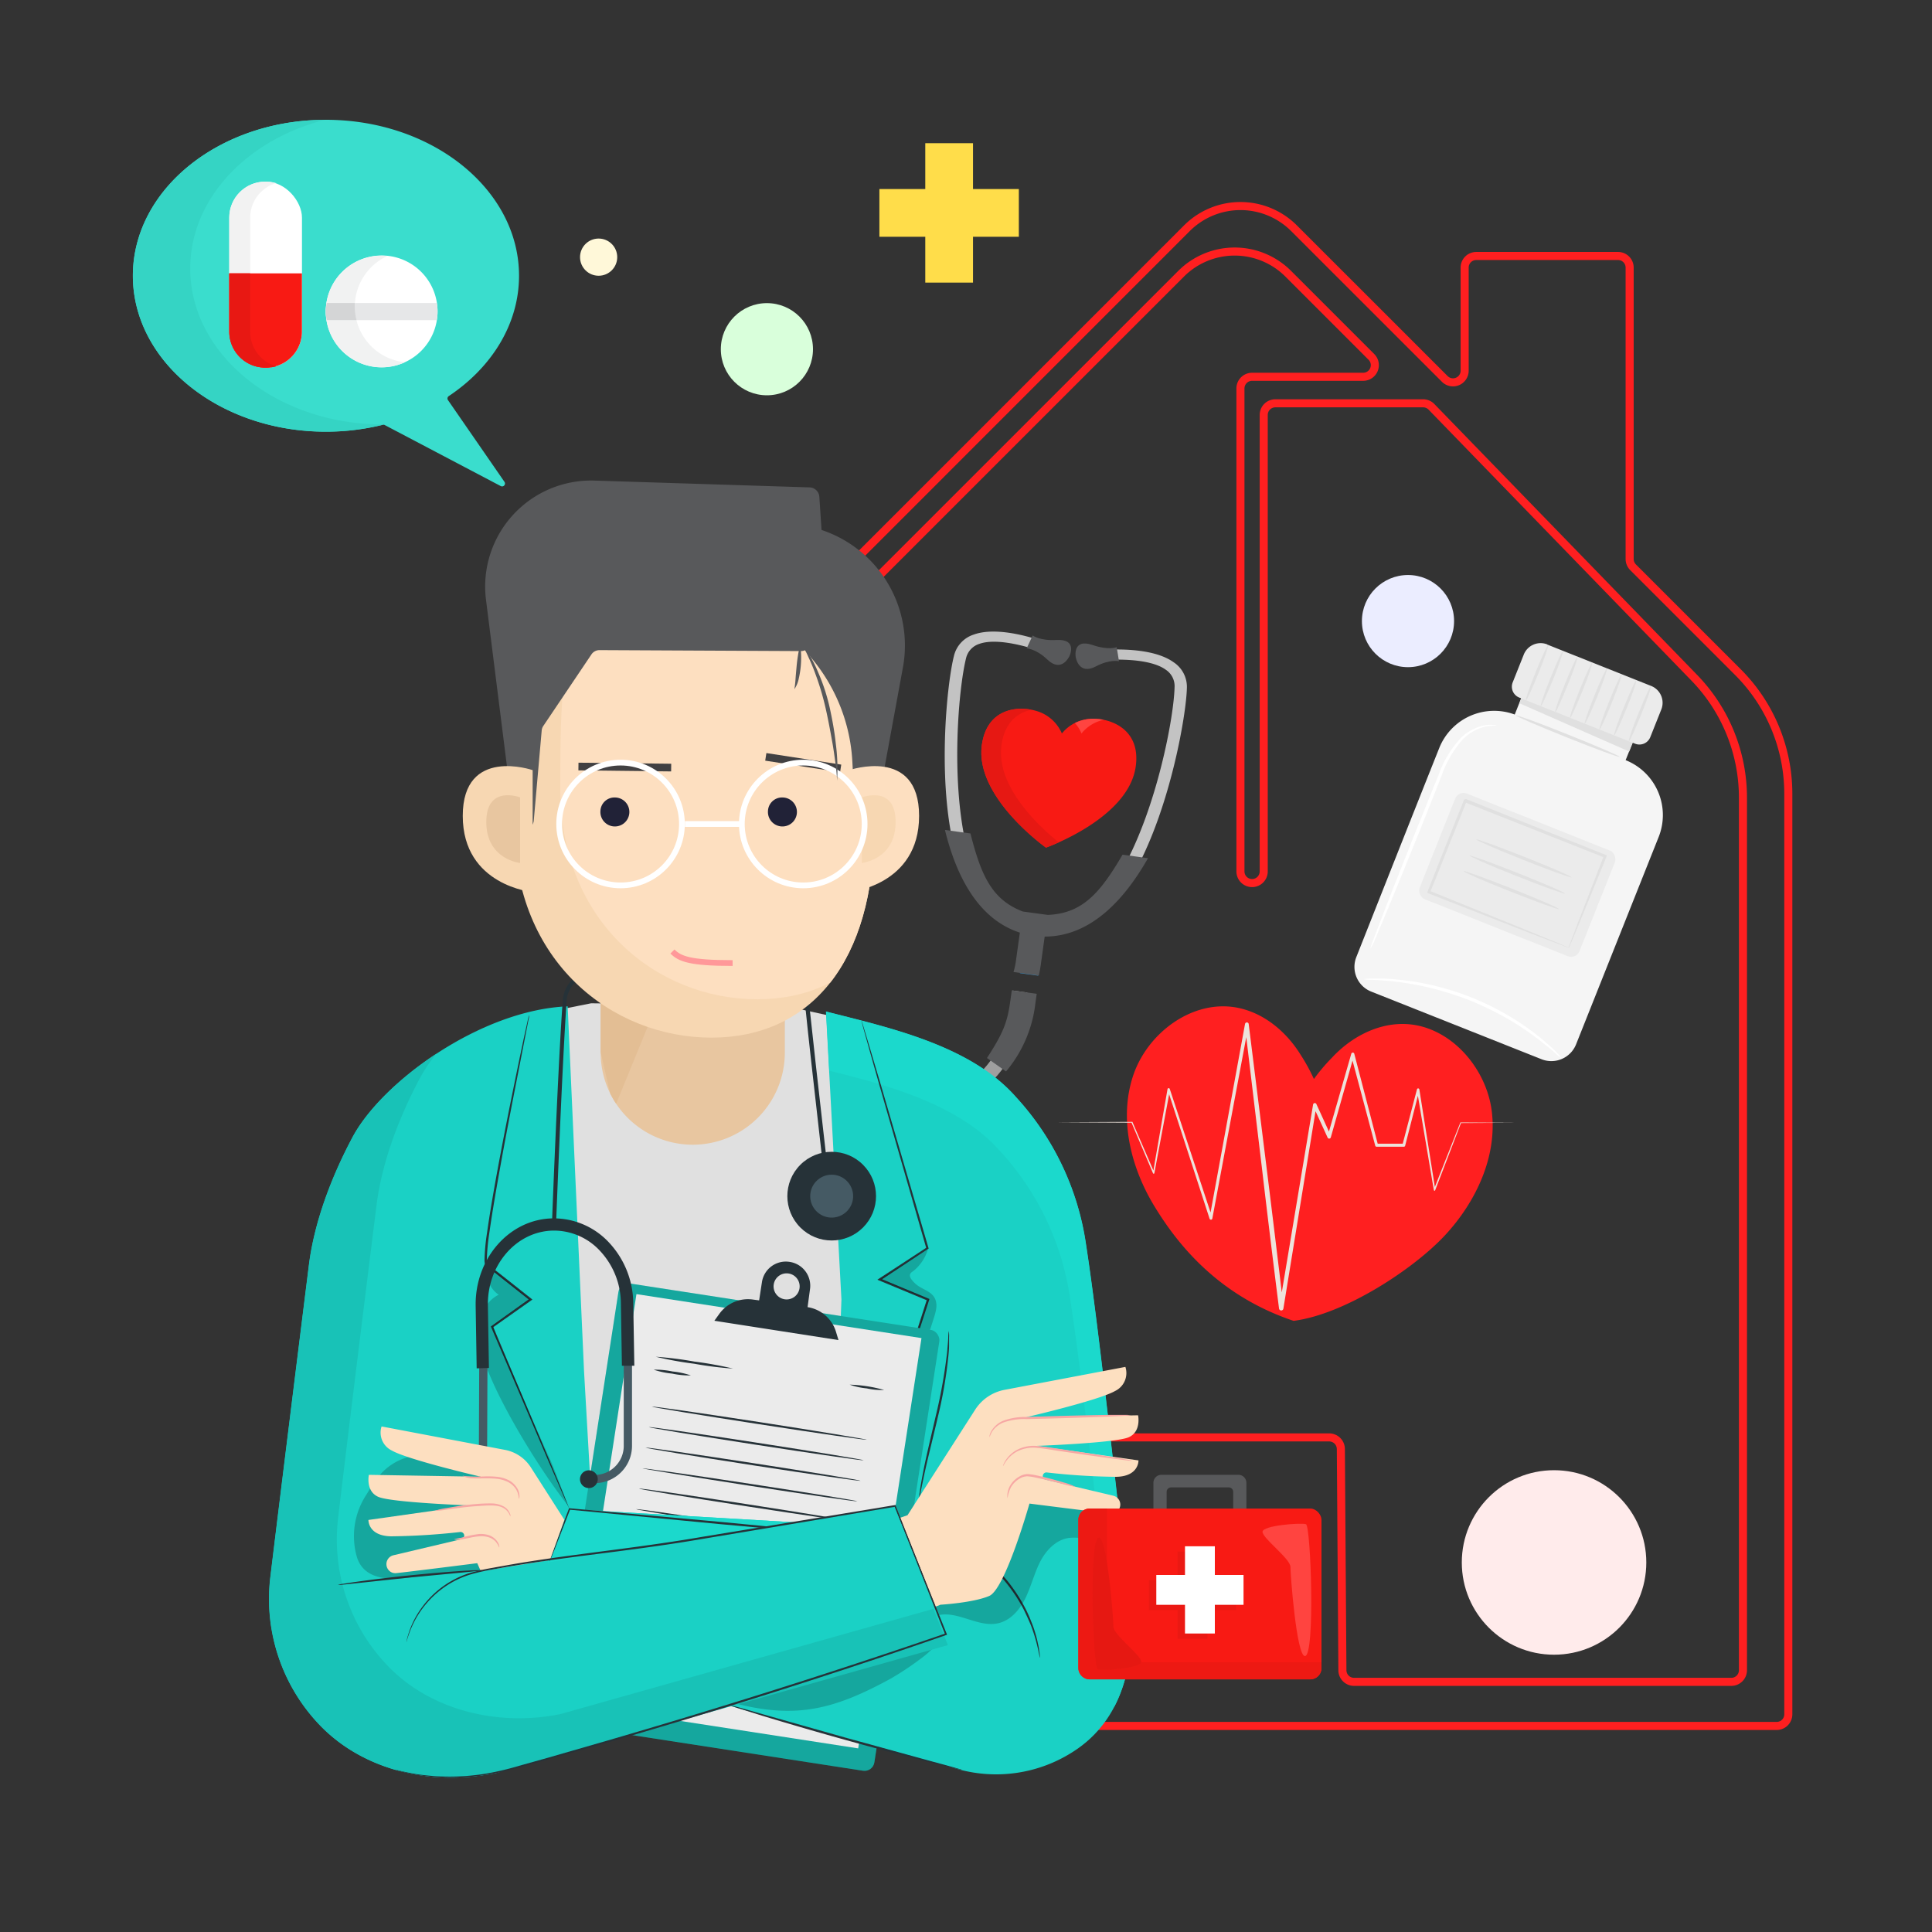 <svg xmlns="http://www.w3.org/2000/svg" xmlns:xlink="http://www.w3.org/1999/xlink" viewBox="0 0 400 400"><rect x="0" y="0" width="400" height="400" fill="#333333" stroke="none"/><defs><style>.cls-1{fill:#e8c6a0;}.cls-2,.cls-39,.cls-40,.cls-41,.cls-8{fill:none;}.cls-3{isolation:isolate;}.cls-4{fill:#f5f5f5;}.cls-5{fill:#e0e0e0;}.cls-6{fill:#ebebeb;}.cls-7{fill:#fff;}.cls-8{stroke:#ff1f20;stroke-width:1.67px;}.cls-39,.cls-40,.cls-41,.cls-8{stroke-miterlimit:10;}.cls-9{fill:#9f9f9f;}.cls-10{fill:#58595b;}.cls-11{fill:#b6e0ef;}.cls-12{fill:#c3c3c3;}.cls-13{fill:#2f8bc5;}.cls-14{fill:#f81a14;}.cls-15{fill:#ff4440;}.cls-16{fill:#e61813;}.cls-17{fill:#3addcd;}.cls-18{fill:#35d4c4;}.cls-19,.cls-22{fill:#e6e7e8;}.cls-19{mix-blend-mode:multiply;}.cls-20{fill:#f2f2f2;}.cls-21{fill:#e81813;}.cls-23{fill:#f1f2f2;}.cls-24{fill:#d4d5d6;}.cls-25{fill:#ffdd4a;}.cls-26{fill:#1ad1c5;}.cls-27{fill:#1bd9cc;}.cls-28{fill:#263238;}.cls-29{opacity:0.2;}.cls-30{fill:#455a64;}.cls-31{fill:#fddfc0;}.cls-32{fill:#f7a7a4;}.cls-33{fill:#18c2b7;}.cls-34{clip-path:url(#clip-path);}.cls-35{fill:#e3be94;}.cls-36{fill:#f7d7b2;}.cls-37{clip-path:url(#clip-path-2);}.cls-38{fill:#212237;}.cls-39{stroke:#ff9899;}.cls-39,.cls-41{stroke-width:1.19px;}.cls-40{stroke:#414042;stroke-width:1.59px;}.cls-41{stroke:#fff;}.cls-42{fill:#ed1913;}.cls-43{fill:#e61812;}.cls-44{fill:#eb1913;}.cls-45{fill:#ff1f20;}.cls-46{fill:#ede3db;}.cls-47{fill:#fff8d9;}.cls-48{fill:#d9ffdb;}.cls-49{fill:#ebedff;}.cls-50{fill:#ffebeb;}</style><clipPath id="clip-path"><path id="_Clipping_Path_" data-name="&lt;Clipping Path&gt;" class="cls-1" d="M143.43,237h0A19.06,19.06,0,0,1,124.36,218V185.26h38.13V218A19.06,19.06,0,0,1,143.43,237Z"/></clipPath><clipPath id="clip-path-2"><path class="cls-2" d="M181,171.18c0,27.91-13.12,43.65-33.7,43.65s-40.83-15.74-40.83-43.65,0-57.27,37.26-57.27S181,143.27,181,171.18Z"/></clipPath></defs><title>FinalSlider 2</title><g class="cls-3"><g id="Character"><path class="cls-4" d="M298,154.82c-5.15,12.9-13.4,33.76-17.19,43.34a5.5,5.5,0,0,0,3.09,7.14l35.25,14a5.51,5.51,0,0,0,7.16-3.08l17.1-42.94a12.24,12.24,0,0,0-6.84-15.9h0l2.52-6.31L316,141.91l-2.38,6-.08,0A12.24,12.24,0,0,0,298,154.82Z"/><polygon class="cls-5" points="315.69 142.72 314.55 145.59 337.31 155.6 338.78 151.91 315.69 142.72"/><path class="cls-6" d="M317.25,137.28h23.16a3.75,3.75,0,0,1,3.75,3.75v6.17a2.42,2.42,0,0,1-2.42,2.42H315.92a2.42,2.42,0,0,1-2.42-2.42V141a3.75,3.75,0,0,1,3.75-3.75Z" transform="translate(76.42 -111.49) rotate(21.72)"/><path class="cls-5" d="M315.93,145c-.16-.06.72-2.67,2-5.82s2.41-5.65,2.58-5.58-.72,2.67-2,5.82S316.1,145.07,315.93,145Z"/><path class="cls-5" d="M319,146.21c-.17-.06.71-2.67,2-5.82s2.4-5.65,2.57-5.58-.71,2.67-2,5.82S319.14,146.28,319,146.21Z"/><path class="cls-5" d="M322,147.43c-.17-.07.71-2.68,2-5.83s2.4-5.65,2.57-5.58-.71,2.67-2,5.82S322.19,147.49,322,147.43Z"/><path class="cls-5" d="M325.06,148.64c-.17-.07.72-2.68,2-5.83s2.41-5.65,2.57-5.58-.71,2.67-2,5.82S325.23,148.7,325.06,148.64Z"/><path class="cls-5" d="M328.1,149.85c-.16-.07.72-2.68,2-5.83s2.41-5.65,2.58-5.58-.72,2.68-2,5.83S328.27,149.92,328.1,149.85Z"/><path class="cls-5" d="M331.14,151.06c-.16-.07.72-2.67,2-5.82s2.41-5.65,2.58-5.59-.72,2.68-2,5.83S331.31,151.13,331.14,151.06Z"/><path class="cls-5" d="M334.19,152.27c-.17-.06.71-2.67,2-5.82s2.4-5.65,2.57-5.59-.71,2.68-2,5.83S334.35,152.34,334.19,152.27Z"/><path class="cls-5" d="M337.23,153.48c-.17-.06.71-2.67,2-5.82s2.4-5.65,2.57-5.58-.71,2.67-2,5.82S337.4,153.55,337.23,153.48Z"/><rect class="cls-6" x="296.36" y="169.35" width="35.6" height="23.55" rx="1.86" ry="1.86" transform="translate(89.32 -103.39) rotate(21.72)"/><path class="cls-5" d="M324.73,196.27a1.59,1.59,0,0,1,.12-.38l.38-1c.36-.94.85-2.23,1.46-3.86l5.36-13.82.15.34-29-11.48.42-.18h0v0l0,0,0,.08-.06.16-.13.31-.25.63-.5,1.26-1,2.48c-.66,1.64-1.3,3.26-1.94,4.85-1.27,3.17-2.49,6.23-3.66,9.13l-.16-.39,20.75,8.43,6,2.46,1.6.68a4.68,4.68,0,0,1,.57.26,2.14,2.14,0,0,1-.53-.17l-1.57-.59-6-2.29-21-8.22-.28-.11.11-.28,3.62-9.15,1.93-4.85c.32-.82.65-1.65,1-2.48l.5-1.26.25-.63.12-.31.06-.16,0-.08v-.06h0l.42-.18,29,11.61.24.1-.1.24c-2.35,5.76-4.29,10.5-5.67,13.86-.66,1.58-1.18,2.84-1.57,3.76-.16.39-.3.71-.41,1Z"/><path class="cls-5" d="M325.36,181.64c-.07.17-4.53-1.45-10-3.62s-9.8-4.06-9.73-4.23,4.53,1.46,10,3.62S325.42,181.47,325.36,181.64Z"/><path class="cls-5" d="M324,185c-.06.17-4.53-1.46-10-3.62s-9.79-4.06-9.73-4.23,4.53,1.45,10,3.62S324.09,184.82,324,185Z"/><path class="cls-5" d="M322.74,188.21c-.06.16-4.53-1.46-10-3.62s-9.8-4.06-9.73-4.23,4.53,1.45,10,3.62S322.81,188,322.74,188.21Z"/><path class="cls-5" d="M335.34,156.7c-.07.17-4.93-1.62-10.87-4s-10.7-4.42-10.63-4.59,4.93,1.62,10.87,4S335.41,156.53,335.34,156.7Z"/><path class="cls-7" d="M283.71,196.43a14.14,14.14,0,0,1,.7-2.08l2.13-5.57c1.82-4.69,4.38-11.16,7.24-18.29,1.44-3.56,2.81-7,4.07-10.05a21.75,21.75,0,0,1,4.57-7.62,9.66,9.66,0,0,1,5.33-2.71,6.86,6.86,0,0,1,1.64,0,2.42,2.42,0,0,1,.56.13,13.78,13.78,0,0,0-2.16.13,9.65,9.65,0,0,0-5,2.79,22,22,0,0,0-4.35,7.52c-1.23,3.1-2.59,6.5-4,10.06-2.86,7.13-5.49,13.57-7.42,18.22l-2.32,5.5A12.22,12.22,0,0,1,283.71,196.43Z"/><path class="cls-7" d="M323.33,219.1a8.9,8.9,0,0,1-1.39-1.12c-.43-.38-.95-.84-1.6-1.34s-1.33-1.11-2.17-1.7a60,60,0,0,0-6-4,66.56,66.56,0,0,0-7.88-3.83,65.15,65.15,0,0,0-8.36-2.63,60.73,60.73,0,0,0-7-1.24c-1-.14-1.94-.18-2.75-.25s-1.51-.11-2.08-.12a10.35,10.35,0,0,1-1.78-.14,8.56,8.56,0,0,1,1.79-.12c.57,0,1.27,0,2.09,0s1.75.05,2.77.17a52.55,52.55,0,0,1,7.15,1.1,55.83,55.83,0,0,1,16.41,6.53,54.93,54.93,0,0,1,5.95,4.11c.82.62,1.5,1.26,2.12,1.79s1.13,1,1.53,1.43A10.77,10.77,0,0,1,323.33,219.1Z"/><path class="cls-8" d="M144.58,357.34H367.84a2.41,2.41,0,0,0,2.41-2.41V164.34a35.6,35.6,0,0,0-10.43-25.18l-21.71-21.71a2.43,2.43,0,0,1-.71-1.71V55.42A2.4,2.4,0,0,0,335,53H305.65a2.4,2.4,0,0,0-2.41,2.41V76.76a2.41,2.41,0,0,1-4.11,1.7L267.91,47.25a15.68,15.68,0,0,0-22.17,0L145.11,147.89a2.38,2.38,0,0,0,0,3.4l.69.7a2.41,2.41,0,0,0,3.41,0l95.33-95.32a15.68,15.68,0,0,1,22.17,0l17.22,17.22a2.41,2.41,0,0,1-1.7,4.12h-23a2.41,2.41,0,0,0-2.41,2.41v100a2.41,2.41,0,0,0,2.41,2.41h0a2.41,2.41,0,0,0,2.41-2.41V85.91a2.41,2.41,0,0,1,2.41-2.41h30.59a2.41,2.41,0,0,1,1.73.73l54.44,56.12a35.65,35.65,0,0,1,10.05,24.79V345.8a2.41,2.41,0,0,1-2.41,2.41H280.34a2.41,2.41,0,0,1-2.41-2.39L277.61,300a2.42,2.42,0,0,0-2.41-2.4H225.43A2.41,2.41,0,0,0,223,300V345.8a2.41,2.41,0,0,1-2.41,2.41H152.86"/><path class="cls-9" d="M209.62,205.07l-.73,5.23c-1.3,9.32-9.93,19.95-26.32,17.67l-.42-.06c-10.57-1.47-22.13-12.41-20.5-24.18l9.6-58.53-3.08-.43-9.6,58.53c-2.08,14.92,10.91,25.82,23.17,27.52l.42.06c17.83,2.48,28.29-9.22,29.81-20.15l.73-5.23Z"/><path class="cls-10" d="M209.48,205.05l-.28,2c-.61,4.39-1.31,6.56-4.86,12l3.95,2.78a26.6,26.6,0,0,0,6.07-14.07l.28-2Z"/><path class="cls-10" d="M179.62,138.85A9,9,0,1,1,172,128.67,9,9,0,0,1,179.62,138.85Z"/><path class="cls-11" d="M175.72,138.3a5.06,5.06,0,1,1-4.31-5.72A5.06,5.06,0,0,1,175.72,138.3Z"/><path class="cls-12" d="M200,174.87c-3.15-13.73-1.55-32.26,0-38.55a4.1,4.1,0,0,1,2.72-3c4.25-1.55,12.39,1.24,15.17,2.44l1.09-1.84c-.45-.2-11.16-4.8-17.4-2.53a6.13,6.13,0,0,0-4.08,4.43c-1.39,5.49-3.39,24.18-.19,38.71Z"/><path class="cls-10" d="M221.43,135.81s1.73-3.55-2.68-3.31c-3.5.19-4.95-.93-4.95-.93l-.62,1.33-.62,1.33s1.94.08,4.3,2.34C219.84,139.41,221.43,135.81,221.43,135.81Z"/><path class="cls-12" d="M241.39,138.68a4.07,4.07,0,0,1,1.79,3.66c-.18,6.47-3.71,24.74-10.49,37.09l2.65.36c7-13.1,10.23-31.62,10.39-37.29a6.1,6.1,0,0,0-2.72-5.37c-5.37-3.89-16.93-2.39-17.42-2.32l.54,2.07C229.13,136.48,237.73,136,241.39,138.68Z"/><path class="cls-10" d="M222.71,136s-.69-3.89,3.49-2.46c3.31,1.14,5,.46,5,.46l.24,1.45.23,1.45s-1.89-.46-4.78,1.07C223.26,139.89,222.71,136,222.71,136Z"/><path class="cls-13" d="M214.93,202c.16-.68.3-1.37.4-2.08l1-7.1-3.78-.52-1,7.09a20.86,20.86,0,0,1-.41,2.09Z"/><path class="cls-10" d="M211.15,193.09l-.85,6.1a14.91,14.91,0,0,1-.46,2.05l5.23.73c.16-.68.29-1.37.39-2.06l.83-6c9.05,0,16.1-6.91,21.39-16.23l-5.27-.73c-4.66,8-8.37,12.19-15.49,12.47l-5.16-.7c-6.4-2.45-8.63-7.46-10.84-16.16l-5.28-.73C198.13,182,202.84,190.4,211.15,193.09Z"/><path class="cls-14" d="M226.26,148.81a8.2,8.2,0,0,0-6.41,3.05,8.21,8.21,0,0,0-5.33-4.68c-3.62-1.09-10.17-.66-11.24,7.08-1.5,10.78,13.28,21.23,13.28,21.23s17.08-6,18.58-16.79C236.22,151,230,148.75,226.26,148.81Z"/><path class="cls-15" d="M223.91,151.86a8.07,8.07,0,0,1,4.61-2.83,10.85,10.85,0,0,0-2.26-.22,8.66,8.66,0,0,0-3.71.89A7.4,7.4,0,0,1,223.91,151.86Z"/><path class="cls-16" d="M207.34,154.26c.66-4.73,3.37-6.73,6.2-7.32-3.71-.72-9.28.24-10.26,7.32-1.5,10.78,13.28,21.23,13.28,21.23s1.05-.37,2.64-1.09C215.54,171.46,206.13,163,207.34,154.26Z"/><path class="cls-17" d="M67.46,24.8c22.07,0,40,14.46,40,32.29,0,10-5.67,19-14.55,24.92a.59.59,0,0,0-.16.83l11.7,16.93a.6.6,0,0,1-.77.87L79.65,88a.54.54,0,0,0-.41-.05,49.17,49.17,0,0,1-11.78,1.42c-22.06,0-39.95-14.45-39.95-32.29S45.4,24.8,67.46,24.8Z"/><path class="cls-18" d="M79.34,87.88c-22.07,0-39.95-14.45-39.95-32.29,0-14.43,11.71-26.65,27.88-30.78-22,.08-39.76,14.5-39.76,32.28S45.4,89.38,67.46,89.38a48.74,48.74,0,0,0,12-1.48S83.51,87.88,79.34,87.88Z"/><rect class="cls-7" x="47.47" y="37.61" width="15.05" height="38.5" rx="7.45" ry="7.45"/><path class="cls-14" d="M47.47,56.6V68.66a7.45,7.45,0,0,0,7.44,7.45h.15a7.45,7.45,0,0,0,7.45-7.45V56.6Z"/><path class="cls-14" d="M47.47,68.66V56.6h0V68.66a7.44,7.44,0,0,0,3.14,6.07A7.44,7.44,0,0,1,47.47,68.66Z"/><path class="cls-14" d="M56.05,76a6.37,6.37,0,0,1-1,.08A6.37,6.37,0,0,0,56.05,76Z"/><path class="cls-14" d="M57.15,75.8a7,7,0,0,1-.91.2A5.69,5.69,0,0,0,57.15,75.8Z"/><path class="cls-19" d="M56.24,76l-.19,0Z"/><polygon class="cls-19" points="57.16 75.8 57.16 75.8 57.15 75.8 57.16 75.8"/><path class="cls-19" d="M54.91,76.11a7.42,7.42,0,0,1-4.3-1.38,7.42,7.42,0,0,0,4.3,1.38h0Z"/><path class="cls-20" d="M51.8,45.06a7.45,7.45,0,0,1,5.36-7.15,7.67,7.67,0,0,0-2.1-.3h-.15a7.44,7.44,0,0,0-7.44,7.45V56.6H51.8Z"/><path class="cls-14" d="M51.8,68.66V56.6H47.47V68.66a7.46,7.46,0,0,0,7.44,7.45h.16a6.37,6.37,0,0,0,1-.08l.19,0a7,7,0,0,0,.91-.2h0A7.44,7.44,0,0,1,51.8,68.66Z"/><path class="cls-21" d="M51.8,68.66V56.6H47.47V68.66a7.46,7.46,0,0,0,7.44,7.45h.16a6.37,6.37,0,0,0,1-.08l.19,0a7,7,0,0,0,.91-.2h0A7.44,7.44,0,0,1,51.8,68.66Z"/><path class="cls-7" d="M90.59,64.46A11.57,11.57,0,1,1,79,52.9,11.56,11.56,0,0,1,90.59,64.46Z"/><path class="cls-22" d="M90.42,66.28a9.08,9.08,0,0,0,0-3.55H67.64a9.08,9.08,0,0,0,0,3.55Z"/><path class="cls-23" d="M73.46,63.46A11.56,11.56,0,0,1,80.21,53a11.56,11.56,0,1,0,3.63,22A11.56,11.56,0,0,1,73.46,63.46Z"/><path class="cls-24" d="M73.46,63.46c0-.24,0-.48,0-.73H67.64a12.23,12.23,0,0,0-.18,1.72h0c0,.32,0,.62.05.93s.07.59.12.89h6.19A11.9,11.9,0,0,1,73.46,63.46Z"/><polygon class="cls-25" points="210.94 39.14 201.45 39.14 201.45 29.65 191.57 29.65 191.57 39.14 182.07 39.14 182.07 49.02 191.57 49.02 191.57 58.51 201.45 58.51 201.45 49.02 210.94 49.02 210.94 39.14"/><polygon class="cls-5" points="114.33 209.33 122.39 207.72 162.24 208.2 182.49 212.64 190.21 325.71 100.69 329.9 114.33 209.33"/><path class="cls-26" d="M172.3,320.47l1.91-51.42L171,209.41c12.6,3.24,29.82,6.87,39.34,17.72a57.13,57.13,0,0,1,14.5,30.61c2.64,17.08,6.11,49.83,8.28,68.14"/><path class="cls-26" d="M185,312.08l-61.89,10.05-2.19-38.22-3.39-75.56c-17.95.73-38.41,15.58-44.55,27.14-4.26,8-7.86,17.35-9,26.37-2.14,17.15-5.78,46.43-8,64.74a37.73,37.73,0,0,0,10.38,30.71c9,9.26,23,12.46,35.69,9.85l94.23-26.55Z"/><path class="cls-27" d="M207.08,238.35A57.13,57.13,0,0,1,221.58,269c2.39,15.45,5.46,43.72,7.63,62.53l1.48,11.31a50.07,50.07,0,0,1,0,10.53c3.3-6.33,4.06-14.07,3.3-21.75l-1.48-11.31c-2.18-18.81-5.25-47.08-7.63-62.53a57.13,57.13,0,0,0-14.5-30.61c-9.52-10.85-26.74-14.48-39.34-17.72l.65,12.22C183.74,224.68,198.52,228.59,207.08,238.35Z"/><path class="cls-28" d="M178.45,311.4a.73.73,0,0,1,.05-.22l.18-.62.73-2.38c.66-2.1,1.61-5.12,2.8-8.88L191.92,269l.12.27-10-4.15-.39-.17.35-.23,2.32-1.51,7.57-4.95-.09.24c-3.85-13.37-7.24-25.16-9.67-33.63-1.2-4.21-2.15-7.6-2.82-10-.32-1.15-.57-2-.74-2.69-.08-.29-.14-.52-.18-.7a.84.84,0,0,1-.05-.24,1.94,1.94,0,0,1,.09.23l.22.69c.19.63.46,1.53.81,2.67l2.95,9.92,9.81,33.59.05.15-.14.09-7.57,5-2.31,1.52,0-.4,10,4.17.18.07-.06.19-9.85,30.27c-1.24,3.75-2.23,6.75-2.93,8.84l-.8,2.37c-.09.25-.16.45-.21.61A.75.75,0,0,1,178.45,311.4Z"/><g class="cls-29"><path d="M192.13,258.55a8.94,8.94,0,0,1-3.12,4.67c-1.18.68-.5,1.58.47,2.52,1.17,1.13,3.06,1.44,3.92,2.81s.38,2.93-.07,4.37a318.42,318.42,0,0,1-15.58,39.89l14.38-43.76-10-4.16Z"/></g><path class="cls-28" d="M117.92,312.46a.76.76,0,0,1-.1-.18l-.24-.53-.93-2.09-3.39-7.83c-2.87-6.72-6.9-16.14-11.57-27.05l-.06-.15.14-.1c2.54-1.82,5.19-3.72,7.92-5.66v.35l-5.25-4.15-2.32-1.84-1.15-.91-.28-.23a.52.52,0,0,1-.16-.15.56.56,0,0,1-.12-.23,3.21,3.21,0,0,1-.1-.78,44,44,0,0,1,.53-5.72c.52-3.71,1.14-7.26,1.74-10.65,1.22-6.76,2.42-12.84,3.45-17.93s1.89-9.21,2.5-12.06c.31-1.39.55-2.49.72-3.27l.2-.84a1.32,1.32,0,0,1,.09-.29s0,.1,0,.3-.09.5-.16.85c-.15.78-.36,1.88-.64,3.29-.56,2.88-1.37,7-2.36,12.08s-2.16,11.18-3.35,17.95c-.59,3.38-1.2,6.93-1.72,10.63a44.11,44.11,0,0,0-.52,5.64,3.22,3.22,0,0,0,.08.66c0,.1.25.25.43.41l1.14.91,2.32,1.83,5.24,4.15.23.19-.24.17L102,274.87l.07-.25c4.6,10.93,8.58,20.37,11.42,27.11,1.39,3.34,2.5,6,3.28,7.87.36.91.65,1.61.85,2.12l.22.55Z"/><rect class="cls-26" x="120.9" y="270.01" width="67.22" height="92.34" rx="2.06" ry="2.06" transform="translate(50.04 -19.87) rotate(8.77)"/><g class="cls-29"><rect x="120.9" y="270.01" width="67.22" height="92.34" rx="2.06" ry="2.06" transform="translate(50.04 -19.87) rotate(8.77)"/></g><rect class="cls-6" x="124.84" y="271.99" width="59.71" height="85.95" transform="translate(49.86 -19.91) rotate(8.77)"/><path class="cls-28" d="M173.05,275.63a7.31,7.31,0,0,0-5.85-5l.49-3.63a5,5,0,0,0-4.2-5.74h0a5,5,0,0,0-5.74,4.2l-.58,3.77-1.27-.17a7.3,7.3,0,0,0-7,3l-1,1.39,25.7,4ZM162.44,269a2.7,2.7,0,1,1,3.09-2.26A2.7,2.7,0,0,1,162.44,269Z"/><path class="cls-28" d="M151.76,283.35a72.74,72.74,0,0,1-8-1,73.92,73.92,0,0,1-8-1.45,74,74,0,0,1,8,1A75.84,75.84,0,0,1,151.76,283.35Z"/><path class="cls-28" d="M143.05,284.77a17.49,17.49,0,0,1-3.89-.38,17.6,17.6,0,0,1-3.82-.81,17.1,17.1,0,0,1,3.89.37A17.24,17.24,0,0,1,143.05,284.77Z"/><path class="cls-28" d="M179.49,298.09c0,.12-10-1.32-22.3-3.22s-22.26-3.53-22.24-3.65,10,1.31,22.3,3.21S179.51,298,179.49,298.09Z"/><path class="cls-28" d="M178.83,302.34c0,.12-10-1.32-22.3-3.22s-22.25-3.54-22.23-3.66,10,1.32,22.3,3.22S178.85,302.22,178.83,302.34Z"/><path class="cls-28" d="M178.18,306.58c0,.13-10-1.31-22.3-3.21s-22.26-3.54-22.24-3.66,10,1.32,22.3,3.22S178.2,306.46,178.18,306.58Z"/><path class="cls-28" d="M177.52,310.83c0,.12-10-1.32-22.3-3.22S133,304.08,133,304s10,1.32,22.31,3.21S177.54,310.71,177.52,310.83Z"/><path class="cls-28" d="M176.87,315.08c0,.12-10-1.32-22.31-3.22s-22.25-3.53-22.23-3.66,10,1.32,22.3,3.22S176.88,315,176.87,315.08Z"/><path class="cls-28" d="M176.21,319.32c0,.13-10-1.31-22.3-3.21s-22.26-3.54-22.24-3.66,10,1.32,22.31,3.22S176.23,319.2,176.21,319.32Z"/><path class="cls-28" d="M153.35,319.72a3.53,3.53,0,0,1-.89-.05c-.57-.06-1.38-.16-2.39-.3-2-.27-4.81-.68-7.89-1.15s-5.85-.93-7.86-1.28l-2.38-.44a3.34,3.34,0,0,1-.86-.22,3.53,3.53,0,0,1,.89.05c.57.06,1.39.16,2.4.3,2,.27,4.81.67,7.88,1.15s5.85.93,7.86,1.28c1,.17,1.82.32,2.38.44A3.18,3.18,0,0,1,153.35,319.72Z"/><path class="cls-28" d="M183.05,287.78a14,14,0,0,1-3.6-.33,14.62,14.62,0,0,1-3.53-.77,29.32,29.32,0,0,1,7.13,1.1Z"/><path class="cls-28" d="M141.8,327.41a39.21,39.21,0,0,1-5.82-.67,38,38,0,0,1-5.75-1.12,38.38,38.38,0,0,1,5.82.68A38.76,38.76,0,0,1,141.8,327.41Z"/><path class="cls-28" d="M141.59,331.32a38,38,0,0,1-5.91-.68,39.78,39.78,0,0,1-5.85-1.13,40.48,40.48,0,0,1,5.91.69A40.64,40.64,0,0,1,141.59,331.32Z"/><path class="cls-28" d="M175.44,332a18.06,18.06,0,0,1-5.59-.86,8.73,8.73,0,0,1,2.82.21A9.34,9.34,0,0,1,175.44,332Z"/><path class="cls-28" d="M175.09,335.51a9.15,9.15,0,0,1-2.83-.21,9.33,9.33,0,0,1-2.76-.65,8.79,8.79,0,0,1,2.83.21A9.22,9.22,0,0,1,175.09,335.51Z"/><path class="cls-28" d="M135.57,334.54a8.73,8.73,0,0,1-2.74-.2,8.66,8.66,0,0,1-2.66-.63,8.48,8.48,0,0,1,2.73.19A8.61,8.61,0,0,1,135.57,334.54Z"/><path class="cls-28" d="M174.66,339.59a9.34,9.34,0,0,1-4-.63,9.34,9.34,0,0,1,4,.63Z"/><path class="cls-28" d="M128.4,342.8a4.89,4.89,0,0,1,1,0l2.84.09,10.15.4h.23l0,.23a4.88,4.88,0,0,1-1.78,2.76,4.07,4.07,0,0,1-3.43.78,4,4,0,0,1-2.81-2.43,3.47,3.47,0,0,1,1-3.7,3.09,3.09,0,0,1,1.36-.72,2.32,2.32,0,0,1,.38-.06,1.47,1.47,0,0,1,.42,0,.6.6,0,0,1,.44.33,1,1,0,0,1,.05.46,6.6,6.6,0,0,1-.94,2.69,6.5,6.5,0,0,1-1.89,2,4.19,4.19,0,0,1-2.52.84,2.41,2.41,0,0,1-2.06-1.48,3.6,3.6,0,0,1-.17-2.39,8.5,8.5,0,0,1,2.4-3.44l.23-.24,0,.33a5.92,5.92,0,0,1-.65,3.44,6.19,6.19,0,0,1-1.7,2,5.3,5.3,0,0,1-1.47.81,2.9,2.9,0,0,1-.56.14,7.25,7.25,0,0,0,1.92-1.08,6,6,0,0,0,1.58-2,5.54,5.54,0,0,0,.56-3.28l.27.09A8.38,8.38,0,0,0,131,342.7a3.21,3.21,0,0,0,.17,2.13,2,2,0,0,0,1.72,1.23,3.77,3.77,0,0,0,2.26-.78,6.29,6.29,0,0,0,2.63-4.4.5.5,0,0,0,0-.23s0,0-.11-.07a1.94,1.94,0,0,0-.62.05,2.68,2.68,0,0,0-1.16.62,3,3,0,0,0-.92,3.22,3.56,3.56,0,0,0,2.49,2.16,3.6,3.6,0,0,0,3.08-.69,4.52,4.52,0,0,0,1.65-2.52l.18.24-10.14-.57-2.84-.19A7.4,7.4,0,0,1,128.4,342.8Z"/><path class="cls-28" d="M170.68,349.17a2.24,2.24,0,0,1-.49.51,3,3,0,0,1-.73.47,1.7,1.7,0,0,1-1.17.06,1.2,1.2,0,0,1-.59-.44,1.31,1.31,0,0,1-.24-.75,11.68,11.68,0,0,1,.11-1.64c.11-1.16.24-2.44.38-3.81l.37.15-3.27,4.42-.82,1.1-.53.71.14-.88.94-6.29.32.18a19.76,19.76,0,0,0-3.51,3.84c-.72,1-1.06,1.68-1.11,1.66a2.08,2.08,0,0,1,.2-.49,14.53,14.53,0,0,1,.72-1.29,18.12,18.12,0,0,1,3.45-4l.38-.33-.07.51c-.26,1.87-.56,4-.88,6.29l-.4-.16.81-1.1,3.3-4.4.46-.62-.09.76q-.24,2.07-.45,3.81c0,.57-.16,1.12-.15,1.58a1,1,0,0,0,.61,1,1.87,1.87,0,0,0,1.73-.39A3.74,3.74,0,0,1,170.68,349.17Z"/><path class="cls-28" d="M172.18,346.84a79.58,79.58,0,0,1-8.39.19,79.81,79.81,0,0,1-8.38-.26,76.21,76.21,0,0,1,8.38-.19A79.92,79.92,0,0,1,172.18,346.84Z"/><path class="cls-28" d="M174.91,349.5a51.76,51.76,0,0,1-6.7.95,48.93,48.93,0,0,1-6.76.51,53.91,53.91,0,0,1,6.71-.95A52.9,52.9,0,0,1,174.91,349.5Z"/><g class="cls-29"><path d="M100.52,261.43c-.1,2.59.59,5.18,2.73,6.63-2.67,1.3-4.1,4.41-4.19,7.39a21.78,21.78,0,0,0,2.07,8.63c3.46,8.5,10.85,20.46,16.5,27.69,0,0-2.87-7.71-3.68-9.5-3.72-8.12-7-16.28-10.71-24.4-.42-.9-1.15-3.35-1.15-3.35a6.55,6.55,0,0,0,1.11-.77c2.08-1.66,6.61-4.7,6.61-4.7s-9.29-7.36-9.29-7.62"/></g><path class="cls-28" d="M100.39,278.88c.13,0-.09,9.88-.48,22.05s-.81,22-.93,22,.09-9.88.48-22.05S100.27,278.87,100.39,278.88Z"/><path class="cls-28" d="M115.15,252.9l-.85,0c0-.32,1.24-32.68,2.2-45.56a6.65,6.65,0,0,1,2.26-4.76c2.66-2.28,6.66-2,6.83-2l-.07.85s-3.82-.28-6.21,1.77a5.83,5.83,0,0,0-2,4.17C116.39,220.23,115.16,252.57,115.15,252.9Z"/><path class="cls-30" d="M123.14,307.07h-1.52v-1.71h1.52a6,6,0,0,0,6-6V281.25h1.71v18.12A7.72,7.72,0,0,1,123.14,307.07Z"/><path class="cls-28" d="M123.75,306.42a1.84,1.84,0,1,1-1.65-2A1.84,1.84,0,0,1,123.75,306.42Z"/><path class="cls-30" d="M108.34,307h-1.51a7.72,7.72,0,0,1-7.68-7.74l.07-18.12h1.71l-.07,18.12a6,6,0,0,0,6,6h1.52Z"/><path class="cls-28" d="M106.22,306.36a1.84,1.84,0,1,0,1.65-2A1.83,1.83,0,0,0,106.22,306.36Z"/><path class="cls-28" d="M98.69,283.3l-.21-12.93c-.16-9.84,7-18,16-18.12a15.63,15.63,0,0,1,11.68,5.08,18.62,18.62,0,0,1,4.95,12.5l.22,12.93-2.57,0-.21-12.93a16.05,16.05,0,0,0-4.26-10.78,13,13,0,0,0-9.76-4.27c-7.59.12-13.66,7.08-13.52,15.51l.22,12.93Z"/><path class="cls-28" d="M171.76,253.41c0-.33-3.93-34-5-44.75l-.08-.78c-.35-3.66-.76-7.81-4.81-8.9l.23-.82c4.62,1.24,5.07,5.9,5.43,9.63l.08.79c1.12,10.77,5,44.4,5.05,44.74Z"/><circle class="cls-28" cx="172.19" cy="247.65" r="9.18" transform="translate(-124.68 194.29) rotate(-45)"/><path class="cls-30" d="M176.63,247.65a4.44,4.44,0,1,1-4.44-4.44A4.44,4.44,0,0,1,176.63,247.65Z"/><path class="cls-26" d="M117.92,312.46,106.4,340.79l91.92,25.49A29.48,29.48,0,0,0,223.18,362h0c9.61-6.78,12-18.65,10.8-30.39l-1.63-12.46Z"/><polygon class="cls-27" points="114.64 323.68 169.2 326.86 169.62 315.47 117.92 312.46 106.4 340.8 107.55 341.11 114.64 323.68"/><path class="cls-28" d="M215.31,343.22c-.1,0-.3-1.94-1.24-4.92-.25-.75-.52-1.56-.89-2.41s-.78-1.73-1.23-2.66a32.73,32.73,0,0,0-8.46-10.34c-.82-.63-1.59-1.25-2.37-1.74a22.63,22.63,0,0,0-2.18-1.34c-2.74-1.52-4.61-2.1-4.58-2.2a8,8,0,0,1,1.31.41,13,13,0,0,1,1.5.59,19.15,19.15,0,0,1,1.92.92,23.82,23.82,0,0,1,2.24,1.31c.8.48,1.58,1.1,2.42,1.73a35,35,0,0,1,4.85,4.77,34.49,34.49,0,0,1,3.71,5.7,29.69,29.69,0,0,1,1.21,2.72,22.39,22.39,0,0,1,.85,2.44,20.87,20.87,0,0,1,.52,2.07,12.51,12.51,0,0,1,.28,1.59A8,8,0,0,1,215.31,343.22Z"/><g class="cls-29"><path d="M104.35,324.52c-7,.58-12.43,1.22-19.7,2.11-4.52.56-9.22.24-10.7-4.07a15.61,15.61,0,0,1,1.89-13.08c2.42-3.85,6.24-12.87,26.67-6Z"/></g><path class="cls-28" d="M113.81,323.28s0-.07,0-.19l.19-.57.78-2.15c.7-1.9,1.7-4.61,3-8l0-.1h.11l31.26,2.82L179.44,318l9.17.92,2.48.27.65.08.22,0h-.22l-.65,0-2.5-.19-9.18-.78-30.26-2.74-31.25-3,.16-.1c-1.3,3.34-2.34,6-3.08,7.92-.36.9-.64,1.61-.85,2.12-.09.23-.17.4-.23.55A.6.6,0,0,1,113.81,323.28Z"/><g class="cls-29"><path d="M151.62,352.51c13.06,3.5,21,1.47,32.85-5a63.12,63.12,0,0,0,7-4.74,25.29,25.29,0,0,0,4.47-4.74c-15.27,5.84-28,10.23-43.69,14.66"/></g><path class="cls-31" d="M113.85,323l3-8.34-6.94-10.85a8.15,8.15,0,0,0-5.37-3.63L79,295.33a4.12,4.12,0,0,0,2.15,5c3.35,1.91,18.39,5.41,18.39,5.41l-23.17-.39s-.72,3.34,1.91,4.54,19.14,1.8,19.14,1.8l-21.14,3S76.16,318,81,318.08a141.36,141.36,0,0,0,14.25-.89.76.76,0,0,1,.85.62h0a.74.74,0,0,1-.57.86L81.46,322a1.89,1.89,0,0,0-.14,3.64,2.26,2.26,0,0,0,.79.05c2.39-.24,16.7-2.05,16.7-2.05l.74,1.67,14.3-2.33"/><path class="cls-32" d="M103.35,320.4a4.2,4.2,0,0,0-.78-1.27,3.51,3.51,0,0,0-1.35-.84,5.12,5.12,0,0,0-2-.21c-1.42.1-2.7.51-3.67.63a3.62,3.62,0,0,1-1.57,0,13.83,13.83,0,0,1,1.51-.34,24,24,0,0,1,3.7-.77,5.25,5.25,0,0,1,2.12.28,3.55,3.55,0,0,1,1.44,1C103.46,319.71,103.4,320.41,103.35,320.4Z"/><path class="cls-32" d="M105.66,314s-.06-.23-.26-.6a2.93,2.93,0,0,0-1.21-1.2c-1.29-.75-3.47-.5-5.77-.35s-4.39.5-5.91.69a13.76,13.76,0,0,1-2.46.25,12.64,12.64,0,0,1,2.41-.56c1.51-.27,3.59-.63,5.93-.82a31.78,31.78,0,0,1,3.3-.14,5.29,5.29,0,0,1,2.66.66,2.87,2.87,0,0,1,1.21,1.4A1,1,0,0,1,105.66,314Z"/><path class="cls-32" d="M107.42,310.34a4.25,4.25,0,0,0-.54-1.93,4.41,4.41,0,0,0-1.54-1.49,6.68,6.68,0,0,0-2.56-.76c-1.91-.18-3.71,0-5-.1a4.53,4.53,0,0,1-2-.5c0-.06.78.16,2.06.19s3-.21,5,0a6.78,6.78,0,0,1,2.72.84,4.5,4.5,0,0,1,1.61,1.69,3.23,3.23,0,0,1,.38,1.53A1.07,1.07,0,0,1,107.42,310.34Z"/><path class="cls-28" d="M190.29,310.32a8.75,8.75,0,0,1,.13-1.39c.11-.89.33-2.17.63-3.74.58-3.15,1.63-7.45,2.73-12.2A108.48,108.48,0,0,0,196,280.72c.11-.79.15-1.52.21-2.15s.09-1.17.11-1.62a8.86,8.86,0,0,1,.12-1.39,8.12,8.12,0,0,1,.05,1.4c0,.44,0,1,0,1.63s-.06,1.36-.14,2.16a91.63,91.63,0,0,1-2.11,12.34c-1.11,4.76-2.2,9-2.87,12.16-.33,1.56-.6,2.83-.76,3.71A8,8,0,0,1,190.29,310.32Z"/><path class="cls-28" d="M199.16,366.44a3,3,0,0,1-.5-.09l-1.42-.32L192,364.75c-4.38-1.11-10.43-2.7-17.08-4.55s-12.64-3.62-17-4.94l-5.12-1.6-1.38-.46A1.8,1.8,0,0,1,151,353a2.45,2.45,0,0,1,.5.11l1.4.37,5.16,1.47,17,4.81,17,4.68,5.17,1.41,1.4.41A1.5,1.5,0,0,1,199.16,366.44Z"/><g class="cls-29"><path d="M194,334.48c4.16-1.17,8.47,2.56,12.68,1.59,2.61-.59,4.51-2.88,5.67-5.29s1.79-5.06,3-7.43,3.29-4.57,5.94-4.93c2.43-.33,5.3.81,7.11-.84,1.4-1.28,1.21-3.66.1-5.19a11.74,11.74,0,0,0-4.58-3.27,25.91,25.91,0,0,0-5.91-2.34,8.68,8.68,0,0,0-6.18.72c-3.56,2.07-4.29,6.76-5.31,10.75A21.53,21.53,0,0,1,203,326a11.52,11.52,0,0,1-7,4.55,7.52,7.52,0,0,0-3.13.81c-.9.61-1.25,2.15-.32,2.72"/></g><path class="cls-31" d="M172.3,319.1l15.59-5.39,14-21.84a9.27,9.27,0,0,1,6.1-4.12L233,283a4.12,4.12,0,0,1-2.15,5c-3.35,1.92-18.4,5.42-18.4,5.42l23.18-.4s.71,3.35-1.92,4.54-19.13,1.8-19.13,1.8l21.13,3s.13,3.36-4.71,3.4a138,138,0,0,1-14.24-.9.75.75,0,0,0-.85.63h0a.75.75,0,0,0,.57.86l14,3.32a1.88,1.88,0,0,1,.14,3.63,2.19,2.19,0,0,1-.78.06c-2.39-.24-16.7-2.06-16.7-2.06s-5,17.69-8.32,19.12-10.11,1.82-10.11,1.82L180.22,338Z"/><path class="cls-32" d="M234.07,293a5.86,5.86,0,0,1-1.22.12l-3.32.17c-2.8.11-6.67.25-10.94.37l-6,.15a13.06,13.06,0,0,0-4.78.68,5.11,5.11,0,0,0-2.46,2,7.09,7.09,0,0,0-.48,1.1s0-.12,0-.32a3.07,3.07,0,0,1,.31-.87,5.11,5.11,0,0,1,2.48-2.23,12.94,12.94,0,0,1,4.9-.8l6-.19c4.28-.12,8.15-.2,11-.24l3.32,0A7.51,7.51,0,0,1,234.07,293Z"/><path class="cls-32" d="M234.38,302.43a5.52,5.52,0,0,1-1.12-.08l-3-.38c-2.56-.34-6.09-.84-10-1.42-1.94-.27-3.8-.63-5.47-.77a7.31,7.31,0,0,0-4.29.77,6.82,6.82,0,0,0-2.22,2c-.41.58-.57,1-.6.94s0-.11.08-.29a5.25,5.25,0,0,1,.38-.75,6.42,6.42,0,0,1,2.2-2.15,7.44,7.44,0,0,1,4.47-.91c1.73.12,3.57.47,5.52.74,3.89.58,7.41,1.13,10,1.55l3,.52A5,5,0,0,1,234.38,302.43Z"/><path class="cls-32" d="M222.62,307.81a15.41,15.41,0,0,1-2.45-.53c-1.5-.37-3.57-.91-5.87-1.39a10.43,10.43,0,0,0-1.65-.24,3.2,3.2,0,0,0-1.43.41,5.05,5.05,0,0,0-1.87,1.79,6.78,6.78,0,0,0-.74,2.32s-.08-.24-.05-.68a4.4,4.4,0,0,1,.51-1.8,5.18,5.18,0,0,1,2-2,3.43,3.43,0,0,1,1.62-.5,10.24,10.24,0,0,1,1.75.24c2.32.48,4.38,1.08,5.86,1.52A12.48,12.48,0,0,1,222.62,307.81Z"/><path class="cls-26" d="M56.61,330.85l46.74-5.75,82-13.33,10.59,26.6c-30.83,10.68-62.4,20.3-93.4,28.77a34.42,34.42,0,0,1-7.73.66C84.49,367.84,59,363.68,56.61,330.85Z"/><path class="cls-33" d="M116.08,354.87c-12.64,2.61-26.71-.59-35.69-9.86h0A37.68,37.68,0,0,1,70,314.31c2.17-18.31,5.81-47.6,7.95-64.74,1.12-9,4.72-18.35,9-26.38a31.58,31.58,0,0,1,3.43-5.05c-7.93,5.2-14.41,11.67-17.43,17.35-4.26,8-7.86,17.35-9,26.37-2.14,17.15-5.78,46.43-8,64.74a37.73,37.73,0,0,0,10.38,30.71h0c9,9.26,23,12.46,35.69,9.85l94.23-26.55-3-7.51Z"/><path class="cls-28" d="M195.93,338.37s-.08-.16-.22-.47l-.58-1.4c-.51-1.25-1.24-3.05-2.18-5.34l-7.77-19.32.19.11-39.84,6.65c-9.4,1.62-18.43,2.67-26.61,3.75-4.09.54-8,1.08-11.6,1.67-1.81.29-3.56.6-5.23.9A42.46,42.46,0,0,0,97.32,326a19.32,19.32,0,0,0-7.21,4.11A19.94,19.94,0,0,0,86.17,335a20.21,20.21,0,0,0-1.62,3.65c-.15.44-.25.77-.31,1s-.11.34-.11.34a11,11,0,0,1,.33-1.36A19,19,0,0,1,86,334.91a20,20,0,0,1,3.92-5,19.5,19.5,0,0,1,7.29-4.22,44.27,44.27,0,0,1,4.79-1.09q2.52-.46,5.24-.93c3.63-.6,7.51-1.16,11.61-1.71,8.18-1.1,17.2-2.16,26.59-3.78l39.86-6.57.14,0,0,.13,7.63,19.39c.9,2.3,1.6,4.12,2.09,5.37l.53,1.42C195.88,338.2,195.93,338.37,195.93,338.37Z"/><path class="cls-28" d="M81.76,366.38l.37.08,1.08.27c1,.2,2.37.53,4.22.75a46.13,46.13,0,0,0,15.65-.75c1.62-.35,3.3-.81,5-1.31l5.46-1.53,12-3.46c8.45-2.46,17.74-5.23,27.45-8.25,16.28-5.05,31.18-10,42.8-14l-.11.23c-3.2-8.13-5.81-14.78-7.64-19.42-.9-2.3-1.6-4.11-2.08-5.35-.23-.6-.4-1.07-.53-1.41s-.17-.48-.17-.48.08.15.22.46l.58,1.39c.5,1.24,1.23,3,2.16,5.31l7.79,19.37.07.17-.17.06c-11.6,4.05-26.5,9-42.79,14.08-9.71,3-19,5.77-27.47,8.22l-12,3.41-5.47,1.51c-1.75.49-3.44.95-5.08,1.29a45.4,45.4,0,0,1-15.73.61A29,29,0,0,1,81.76,366.38Z"/><path class="cls-28" d="M99.88,325.1a6.39,6.39,0,0,1-1.17.18l-3.21.32-10.57,1-10.57,1.13-3.21.34a5.83,5.83,0,0,1-1.18.06,6,6,0,0,1,1.16-.23c.75-.13,1.84-.29,3.19-.48,2.69-.37,6.43-.84,10.56-1.26s7.88-.73,10.6-.91c1.36-.09,2.46-.15,3.22-.18A6,6,0,0,1,99.88,325.1Z"/><path id="_Clipping_Path_2" data-name="&lt;Clipping Path&gt;" class="cls-1" d="M143.43,237h0A19.06,19.06,0,0,1,124.36,218V185.26h38.13V218A19.06,19.06,0,0,1,143.43,237Z"/><g class="cls-34"><polygon class="cls-35" points="132.08 182.83 138.14 202.68 127.09 229.69 121.96 207.45 132.08 182.83"/></g><path class="cls-36" d="M181,171.18c0,27.91-13.12,43.65-33.7,43.65s-40.83-15.74-40.83-43.65,0-57.27,37.26-57.27S181,143.27,181,171.18Z"/><g class="cls-37"><path class="cls-31" d="M190.49,163.24c0,27.91-13.12,43.65-33.7,43.65S116,191.15,116,163.24,116,106,153.22,106,190.49,135.33,190.49,163.24Z"/></g><path class="cls-10" d="M162.15,108.44h0a25.2,25.2,0,0,1,24.79,29.75L181.1,170a2,2,0,0,1-1.72,1.63h0a2,2,0,0,1-2.25-1.88l-.66-12.08a36.36,36.36,0,0,0-8.18-21.08L164,131.37a2,2,0,0,1-.43-.93l-3.41-19.66A2,2,0,0,1,162.15,108.44Z"/><path class="cls-10" d="M170.57,117l-.93-14.09a2.09,2.09,0,0,0-2-2l-44.56-1.41a21.94,21.94,0,0,0-22.46,24.67l5.76,45.8a2.09,2.09,0,0,0,2.13,1.82h0a2.09,2.09,0,0,0,2-1.9l1.64-18.61a2,2,0,0,1,.35-1l9.93-14.76a2,2,0,0,1,1.73-.92l41.66.2a2.09,2.09,0,0,0,2.07-1.74l2.65-15.66A1.94,1.94,0,0,0,170.57,117Z"/><path class="cls-36" d="M95.81,168.92c0,14.46,14.47,15.77,14.47,15.77V159.45S95.81,154.45,95.81,168.92Z"/><path class="cls-1" d="M100.68,170.18c0,7.78,7,8.49,7,8.49V165.09S100.68,162.4,100.68,170.18Z"/><path class="cls-31" d="M190.29,168.92c0,14.46-14.46,15.77-14.46,15.77V159.45S190.29,154.45,190.29,168.92Z"/><path class="cls-36" d="M185.43,170.18c0,7.78-7,8.49-7,8.49V165.09S185.43,162.4,185.43,170.18Z"/><path class="cls-38" d="M159,167.91a3,3,0,1,0,3-2.8A2.91,2.91,0,0,0,159,167.91Z"/><path class="cls-38" d="M124.31,167.91a3,3,0,1,0,3-2.8A2.91,2.91,0,0,0,124.31,167.91Z"/><path class="cls-39" d="M139.22,197c1.51,1.51,3.57,2.39,12.46,2.39"/><line class="cls-40" x1="158.55" y1="156.7" x2="174.05" y2="159.09"/><line class="cls-40" x1="119.76" y1="158.7" x2="138.96" y2="158.92"/><circle class="cls-41" cx="166.3" cy="170.6" r="12.71"/><circle class="cls-41" cx="128.48" cy="170.6" r="12.71"/><line class="cls-41" x1="141.81" y1="170.6" x2="153.59" y2="170.6"/><path class="cls-10" d="M165.67,132.73a29.62,29.62,0,0,1,3.77,6.58,40.81,40.81,0,0,1,2.35,7.24c.54,2.48,1,5,1.26,7.49a39.19,39.19,0,0,1,.26,7.58c-.06-1.26-.19-2.52-.36-3.76s-.34-2.49-.55-3.73c-.44-2.47-.89-4.95-1.44-7.39a56.46,56.46,0,0,0-2.13-7.19c-.42-1.17-.9-2.33-1.44-3.47A31.14,31.14,0,0,0,165.67,132.73Z"/><path class="cls-10" d="M165.67,133.4a19.1,19.1,0,0,1-.29,7.07,6.07,6.07,0,0,1-.91,2.22,23.14,23.14,0,0,0,.25-2.32c.06-.78.13-1.55.2-2.32A32.61,32.61,0,0,1,165.67,133.4Z"/><path class="cls-10" d="M241.54,313v-4.13a.92.92,0,0,1,.92-.92H254.4a.92.92,0,0,1,.92.92V313h2.73v-6a1.66,1.66,0,0,0-1.66-1.66H240.47A1.66,1.66,0,0,0,238.8,307v6Z"/><rect class="cls-14" x="223.26" y="312.33" width="50.34" height="35.36" rx="2.33" ry="2.33"/><path class="cls-42" d="M231.51,344.14a2.33,2.33,0,0,1-2.33-2.33V312.33h-3.6a2.32,2.32,0,0,0-2.32,2.32v30.72a2.32,2.32,0,0,0,2.32,2.32h45.69a2.32,2.32,0,0,0,2.33-2.32v-1.23Z"/><path class="cls-43" d="M227.52,318.34c1.72,0,3,16.77,3,18.45s5.77,5.92,5.77,7.26-8,1.92-9,1.58S225.35,318.34,227.52,318.34Z"/><path class="cls-15" d="M270.17,342.87c-1.73,0-3-16.78-3-18.46s-5.78-5.92-5.78-7.26,8-1.92,9-1.58S272.34,342.87,270.17,342.87Z"/><polygon class="cls-44" points="255.93 327.17 249.99 327.17 249.99 321.23 243.81 321.23 243.81 327.17 237.87 327.17 237.87 333.35 243.81 333.35 243.81 339.29 249.99 339.29 249.99 333.35 255.93 333.35 255.93 327.17"/><polygon class="cls-7" points="257.46 326.08 251.52 326.08 251.52 320.14 245.34 320.14 245.34 326.08 239.4 326.08 239.4 332.26 245.34 332.26 245.34 338.2 251.52 338.2 251.52 332.26 257.46 332.26 257.46 326.08"/><path class="cls-45" d="M308.86,230.09C307.7,220.75,299.8,212,290.39,212c-5.56,0-10.85,2.9-14.64,7a38,38,0,0,0-3.72,4.4,37.63,37.63,0,0,0-2.77-5.05c-2.92-4.72-7.53-8.61-13-9.7-9.23-1.85-18.69,5.13-21.66,14.06s-.5,18.95,4.39,27,13.31,18.55,28.83,23.76c10.69-1.37,25-10.85,31.4-17.77S310,239.43,308.86,230.09Z"/><path class="cls-46" d="M218.54,232.35l15.83-.08a.08.08,0,0,1,.08,0L239,242.8l-.28,0,3-17.31a.23.23,0,0,1,.28-.19.24.24,0,0,1,.19.16L251,252.14l-.57,0L257.77,212a.39.39,0,0,1,.45-.31.38.38,0,0,1,.31.33l3.65,29.32Q264,256,265.75,270.69l-.89,0,7-42a.36.36,0,0,1,.69-.09l3,6.57-.66,0,4.88-17a.32.32,0,0,1,.62,0L285.29,237l-.27-.21h5.61l-.26.2,3-11.46a.24.24,0,0,1,.3-.18.25.25,0,0,1,.19.2l3.29,20.7-.28,0,5.49-13.86a.07.07,0,0,1,.06,0l11.71.07-11.71.06.06,0-5.34,13.91a.14.14,0,0,1-.19.09.16.16,0,0,1-.09-.12l-3.49-20.66.48,0-2.93,11.48a.27.27,0,0,1-.26.2H285a.28.28,0,0,1-.27-.21l-5-18.73h.61l-4.81,17a.35.35,0,0,1-.43.24.34.34,0,0,1-.23-.19l-3-6.56.69-.09-6.85,42.06a.45.45,0,0,1-.52.37.47.47,0,0,1-.38-.39q-1.85-14.66-3.57-29.33l-3.51-29.34.76,0L251,252.28a.29.29,0,0,1-.34.24.31.31,0,0,1-.23-.2l-8.67-26.68.47,0L239,242.88a.14.14,0,0,1-.17.12.13.13,0,0,1-.11-.08l-4.47-10.53.08.05Z"/><circle class="cls-47" cx="123.94" cy="53.24" r="3.85"/><circle class="cls-48" cx="158.78" cy="72.3" r="9.54"/><circle class="cls-49" cx="291.51" cy="128.59" r="9.54"/><circle class="cls-50" cx="321.75" cy="323.49" r="19.1"/></g></g></svg>
